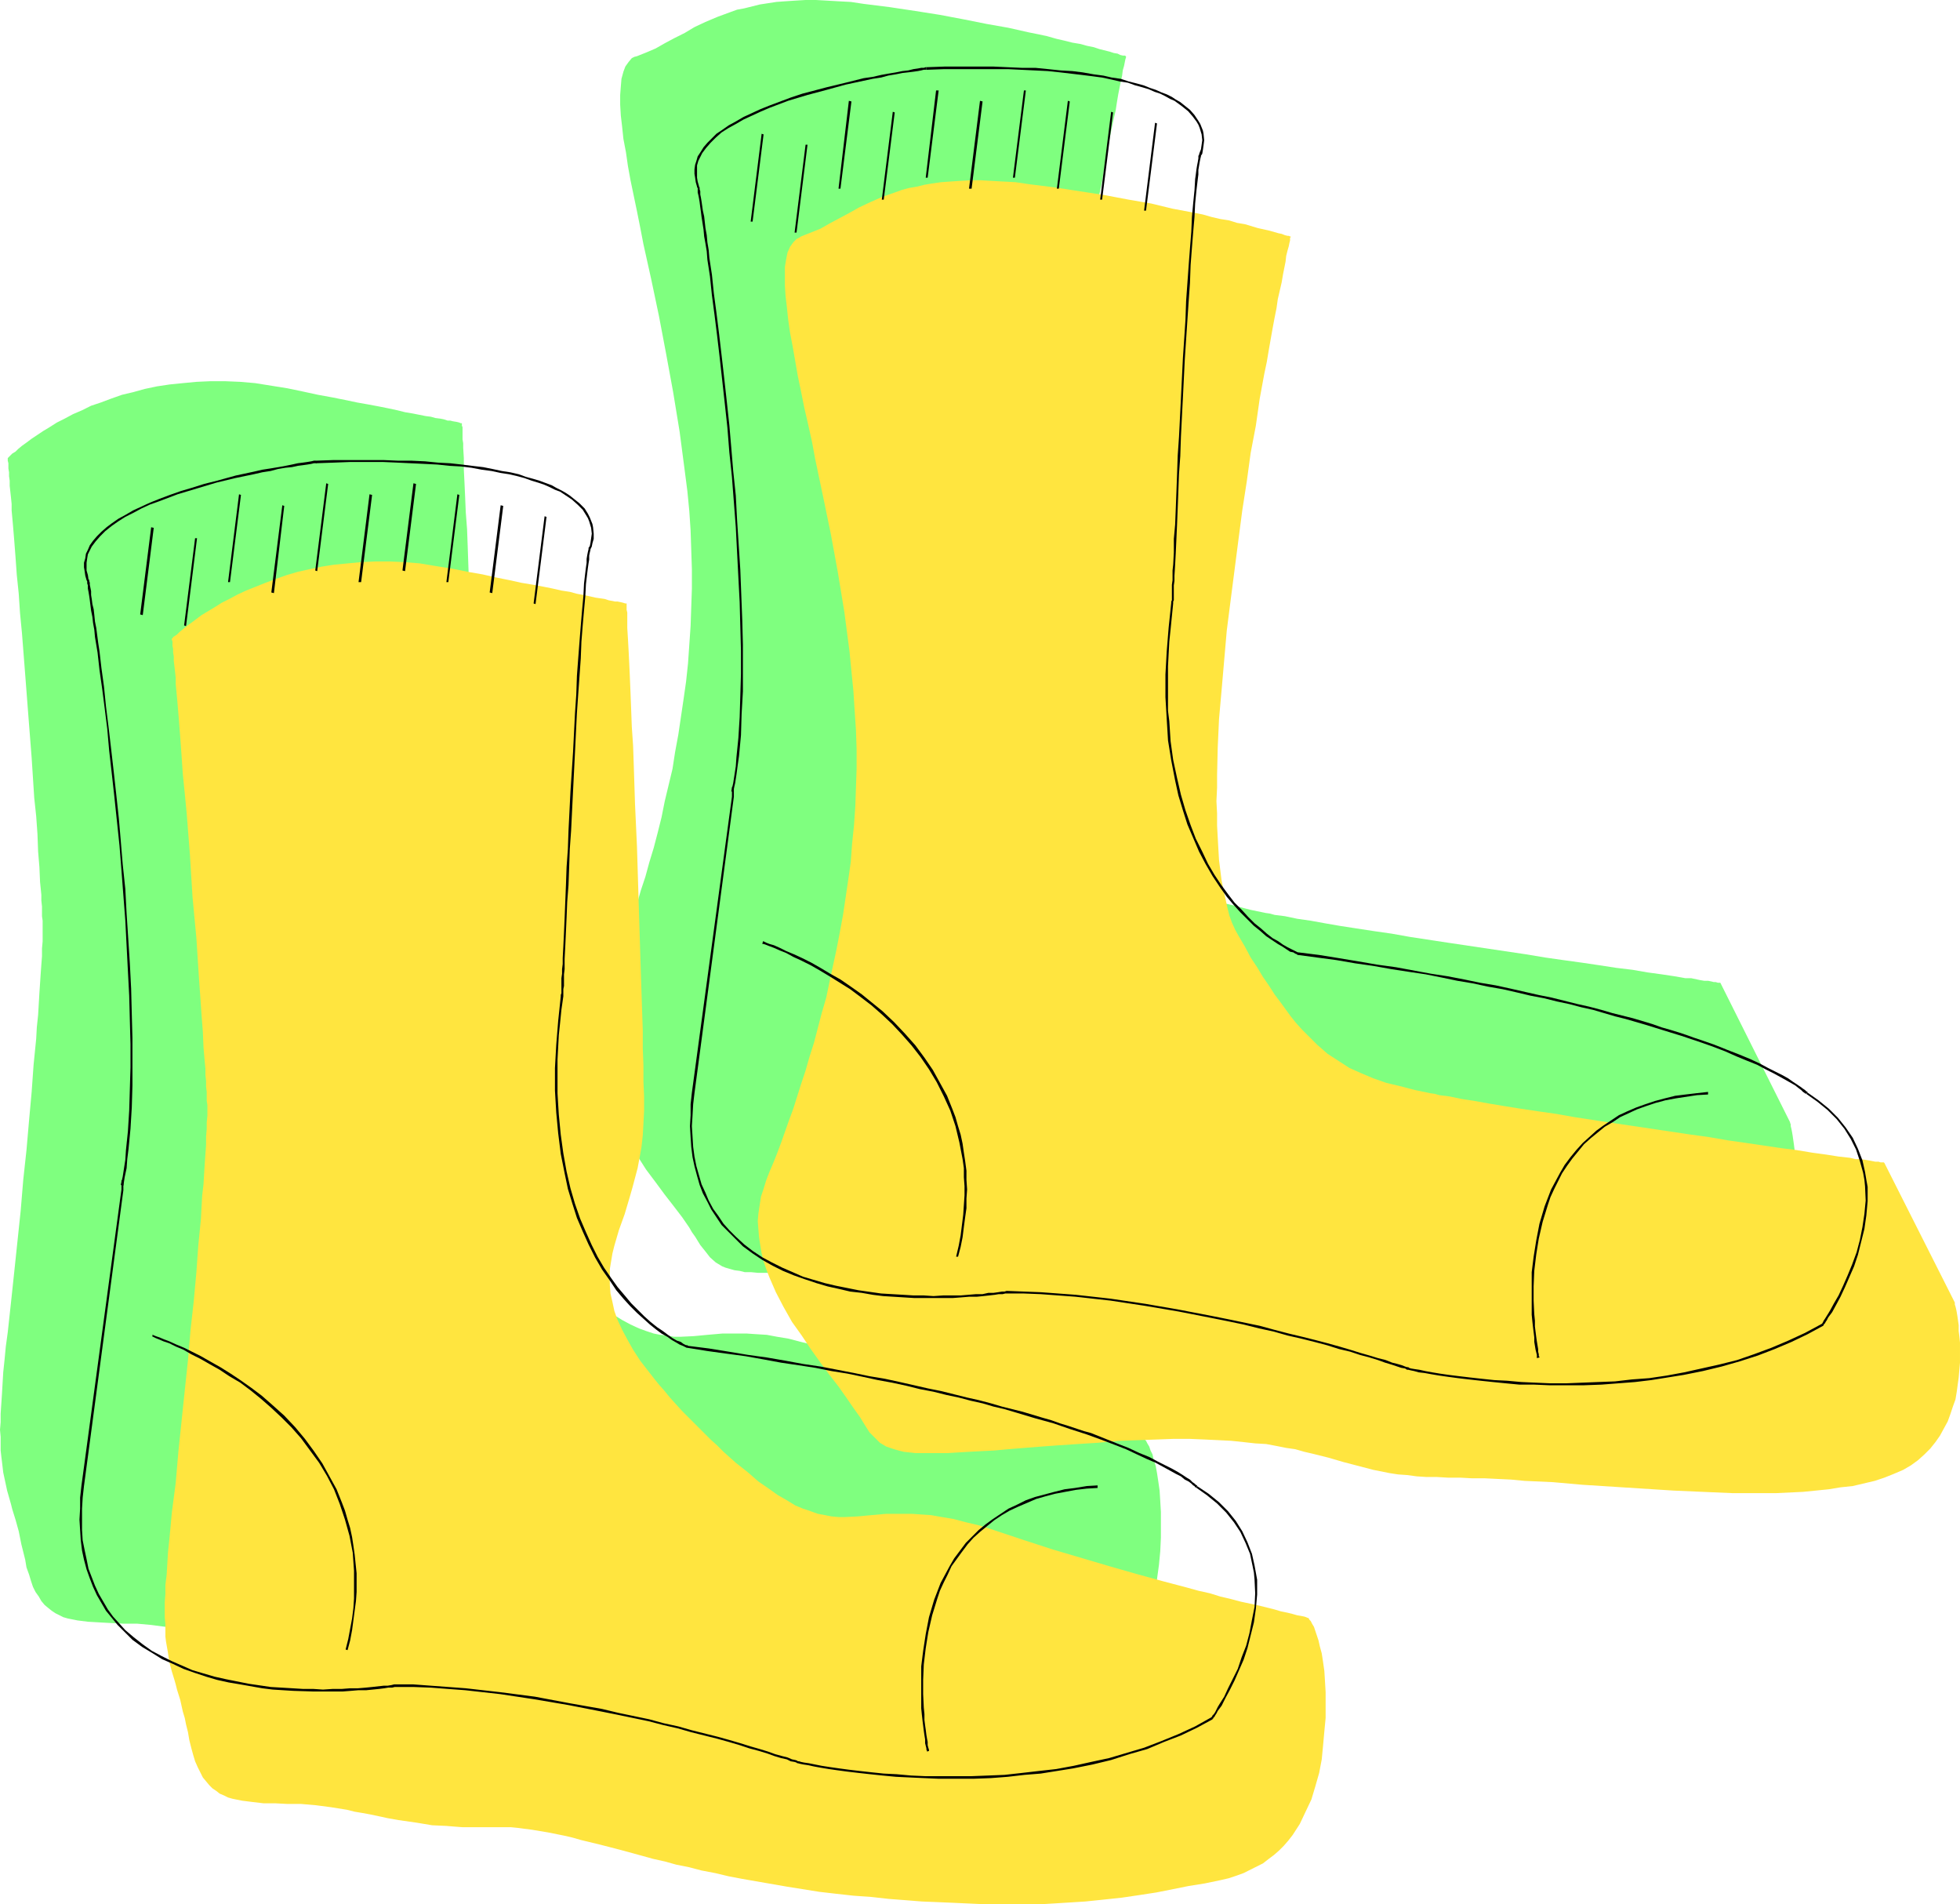 <?xml version="1.0" encoding="UTF-8" standalone="no"?>
<svg
   version="1.0"
   width="129.724mm"
   height="125.993mm"
   id="svg34"
   sodipodi:docname="Socks 09.wmf"
   xmlns:inkscape="http://www.inkscape.org/namespaces/inkscape"
   xmlns:sodipodi="http://sodipodi.sourceforge.net/DTD/sodipodi-0.dtd"
   xmlns="http://www.w3.org/2000/svg"
   xmlns:svg="http://www.w3.org/2000/svg">
  <sodipodi:namedview
     id="namedview34"
     pagecolor="#ffffff"
     bordercolor="#000000"
     borderopacity="0.25"
     inkscape:showpageshadow="2"
     inkscape:pageopacity="0.0"
     inkscape:pagecheckerboard="0"
     inkscape:deskcolor="#d1d1d1"
     inkscape:document-units="mm" />
  <defs
     id="defs1">
    <pattern
       id="WMFhbasepattern"
       patternUnits="userSpaceOnUse"
       width="6"
       height="6"
       x="0"
       y="0" />
  </defs>
  <path
     style="fill:#7fff7f;fill-opacity:1;fill-rule:evenodd;stroke:none"
     d="m 281.668,14.058 v 0.162 0.162 l -0.162,0.485 -0.162,0.808 -0.162,0.808 -0.323,1.131 -0.162,1.293 -0.323,1.454 -0.323,1.616 -0.323,1.616 -0.323,1.939 -0.323,2.101 -0.485,2.101 -0.485,2.262 -0.485,2.424 -0.485,2.585 -0.485,2.747 -0.485,2.747 -0.485,2.909 -0.646,3.07 -0.97,6.302 -1.131,6.463 -1.131,6.948 -1.131,7.11 -1.131,7.271 -0.97,7.433 -1.939,15.028 -0.808,7.595 -0.808,7.595 -0.646,7.271 -0.485,7.271 -0.485,7.11 -0.162,6.787 v 3.393 l -0.162,3.232 0.162,3.07 v 3.07 l 0.162,2.909 0.162,2.909 0.323,2.747 0.162,2.585 0.485,2.585 0.323,2.424 0.485,2.262 0.485,2.101 0.646,1.939 0.646,1.939 0.646,1.616 0.808,1.454 1.616,2.909 1.616,2.585 1.454,2.424 1.454,2.424 1.454,2.262 1.454,2.101 1.454,1.939 1.293,1.939 1.454,1.616 1.293,1.616 1.293,1.616 1.293,1.293 2.586,2.585 2.586,2.262 2.747,1.939 2.747,1.616 2.909,1.293 3.07,1.293 3.232,1.131 3.394,0.808 3.717,0.97 3.878,0.808 1.131,0.162 1.131,0.323 1.293,0.162 1.293,0.162 3.07,0.646 3.394,0.485 3.555,0.646 3.717,0.646 4.202,0.646 4.202,0.646 4.525,0.646 4.525,0.808 9.534,1.454 19.554,2.909 4.848,0.808 4.525,0.646 4.686,0.646 4.363,0.646 4.202,0.646 4.04,0.485 3.717,0.646 3.555,0.485 3.232,0.485 2.747,0.485 h 1.454 l 2.262,0.485 0.97,0.162 h 0.97 l 0.808,0.162 0.646,0.162 h 0.485 l 0.485,0.162 h 0.323 0.162 0.162 l 17.453,34.903 v 0.162 l 0.162,0.323 v 0.485 l 0.162,0.646 0.162,0.808 0.162,0.97 0.162,1.131 0.162,1.131 0.162,1.293 0.162,1.454 v 1.616 l 0.162,1.616 -0.162,3.393 -0.162,3.555 -0.646,3.716 -0.323,1.939 -0.646,1.777 -0.646,1.939 -0.646,1.777 -0.808,1.777 -1.131,1.777 -1.131,1.616 -1.293,1.616 -1.454,1.454 -1.616,1.293 -1.778,1.293 -1.939,1.293 -2.262,0.97 -2.262,0.97 -2.586,0.808 -2.747,0.646 -2.747,0.485 -2.909,0.485 -3.07,0.485 -3.232,0.323 -3.232,0.323 -3.394,0.162 h -3.394 l -3.555,0.162 -7.11,-0.162 -7.434,-0.162 -7.595,-0.323 -15.19,-0.97 -7.434,-0.485 -7.272,-0.646 -7.11,-0.323 -3.555,-0.323 -3.394,-0.162 -3.232,-0.162 h -3.07 l -3.07,-0.162 h -2.909 l -2.909,-0.162 h -2.586 l -2.424,-0.162 -2.424,-0.323 -2.101,-0.162 -2.101,-0.323 -4.04,-0.808 -3.878,-0.97 -3.717,-0.97 -3.717,-1.131 -4.04,-0.97 -2.101,-0.646 -2.101,-0.485 -2.424,-0.323 -2.424,-0.485 -2.424,-0.485 -2.747,-0.323 -2.909,-0.323 -3.07,-0.162 -3.232,-0.162 -3.555,-0.323 h -3.717 -4.04 l -4.202,0.162 -4.686,0.162 -4.848,0.162 -5.171,0.485 -5.171,0.323 -4.686,0.323 -4.525,0.323 -4.202,0.323 -3.717,0.323 -3.717,0.323 -3.232,0.162 -2.909,0.162 -2.909,0.162 h -2.424 l -2.424,0.162 h -4.04 l -1.616,-0.162 h -1.616 l -1.293,-0.323 -1.293,-0.162 -1.131,-0.323 -1.131,-0.323 -0.808,-0.323 -0.808,-0.485 -0.808,-0.485 -1.454,-1.293 -1.131,-1.454 -1.293,-1.616 -1.293,-2.101 -0.808,-1.131 -0.646,-1.131 -1.778,-2.585 -2.101,-2.747 -2.262,-2.909 -2.262,-3.07 -2.424,-3.232 -2.262,-3.555 -2.262,-3.393 -2.262,-3.716 -1.939,-3.716 -1.616,-3.878 -0.646,-1.939 -0.646,-1.939 -0.485,-1.939 -0.485,-1.939 -0.323,-2.101 -0.162,-1.939 v -2.101 l 0.162,-1.939 0.162,-2.101 0.485,-2.101 0.485,-1.939 0.646,-2.101 0.97,-2.101 0.808,-2.262 0.97,-2.424 0.97,-2.585 0.97,-2.747 0.97,-2.747 1.131,-3.07 0.97,-3.07 1.131,-3.07 0.97,-3.393 1.131,-3.393 0.97,-3.555 1.131,-3.716 0.97,-3.716 0.97,-3.878 0.808,-4.04 1.939,-8.079 0.646,-4.201 0.808,-4.363 0.646,-4.363 0.646,-4.363 0.646,-4.524 0.485,-4.524 0.323,-4.686 0.323,-4.686 0.162,-4.686 0.162,-4.686 v -4.848 l -0.162,-4.848 -0.162,-4.848 -0.323,-4.848 -0.485,-5.009 -0.646,-5.009 -1.293,-9.857 -1.616,-9.857 -1.778,-9.695 -1.778,-9.372 -1.939,-9.21 -0.97,-4.363 -0.97,-4.363 -0.808,-4.201 -0.808,-4.04 -0.808,-3.878 -0.808,-3.878 -0.646,-3.555 -0.485,-3.393 -0.646,-3.393 -0.323,-3.07 -0.323,-2.747 -0.162,-2.747 v -2.424 l 0.162,-2.101 0.162,-1.939 0.485,-1.777 0.485,-1.293 0.808,-1.131 0.808,-0.97 0.646,-0.323 0.646,-0.162 2.424,-0.97 2.262,-0.97 2.262,-1.293 2.424,-1.293 2.586,-1.293 2.424,-1.454 2.747,-1.293 3.07,-1.293 3.07,-1.131 1.778,-0.646 1.778,-0.323 1.939,-0.485 1.939,-0.485 2.101,-0.323 2.101,-0.323 2.262,-0.162 2.424,-0.162 L 201.515,0 h 2.586 l 2.909,0.162 2.747,0.162 3.07,0.162 3.232,0.485 6.464,0.808 6.464,0.97 6.141,0.97 5.979,1.131 5.656,1.131 5.494,0.97 5.01,1.131 2.424,0.485 2.262,0.485 2.262,0.646 2.101,0.485 1.939,0.485 1.939,0.323 1.778,0.485 1.616,0.323 1.454,0.485 1.293,0.323 1.293,0.323 0.97,0.323 0.97,0.162 0.646,0.323 0.646,0.162 h 0.485 z"
     id="path1" />
  <path
     style="fill:#7fff7f;fill-opacity:1;fill-rule:evenodd;stroke:none"
     d="m 115.544,105.839 v 0.646 l 0.162,0.323 v 0.646 0.646 0.808 0.97 l 0.162,0.97 v 1.131 l 0.162,2.585 v 2.909 l 0.162,3.232 0.162,3.555 0.162,3.878 0.323,4.201 0.162,4.363 0.162,4.686 0.162,4.686 0.162,5.009 0.323,5.009 0.323,10.503 0.323,10.665 0.485,10.503 0.323,10.342 0.162,5.009 0.162,4.848 v 4.686 l 0.162,4.524 v 4.363 l 0.162,3.878 v 3.716 3.555 3.07 l -0.323,3.07 -0.323,2.909 -0.323,2.747 -0.646,2.585 -0.485,2.424 -0.646,2.424 -0.646,2.262 -1.454,4.201 -1.293,4.201 -1.131,3.878 -0.485,1.939 -0.485,1.939 -0.162,1.939 -0.162,1.939 v 2.101 l 0.323,2.101 0.323,2.101 0.646,2.262 0.646,2.101 1.131,2.424 1.293,2.585 1.454,2.585 1.778,2.747 2.262,2.909 1.131,1.454 1.293,1.454 1.293,1.616 1.454,1.777 1.454,1.616 1.616,1.777 1.778,1.777 1.778,1.777 1.778,1.777 1.778,1.616 1.778,1.616 1.616,1.616 1.616,1.454 1.454,1.293 2.909,2.424 2.747,2.262 2.424,1.777 2.424,1.616 2.101,1.293 2.101,1.131 2.101,0.97 1.778,0.646 1.939,0.646 1.616,0.323 1.778,0.162 1.616,0.323 h 1.616 l 3.394,-0.162 3.394,-0.323 3.717,-0.323 h 1.939 4.202 l 2.424,0.162 2.586,0.162 2.586,0.485 2.909,0.485 3.07,0.808 3.394,0.808 3.555,1.131 7.272,2.424 7.434,2.262 7.11,2.262 7.11,2.101 6.787,1.777 6.464,1.777 3.07,0.97 3.07,0.808 2.909,0.808 2.909,0.646 2.586,0.808 2.747,0.646 2.424,0.646 2.262,0.485 2.262,0.485 1.939,0.485 1.939,0.485 1.616,0.485 1.616,0.323 1.293,0.323 1.131,0.162 0.97,0.323 0.808,0.162 0.485,0.162 h 0.323 0.162 v 0.162 l 0.162,0.162 0.162,0.323 0.323,0.323 0.323,0.646 0.485,0.808 0.323,0.97 0.485,0.97 0.323,1.454 0.485,1.454 0.323,1.777 0.323,2.101 0.323,2.262 0.162,2.585 0.162,2.747 v 3.232 3.232 l -0.162,3.393 -0.323,3.393 -0.485,3.555 -0.646,3.393 -0.97,3.393 -0.97,3.232 -1.293,3.07 -1.616,3.07 -1.778,2.747 -1.131,1.454 -1.131,1.131 -1.131,1.293 -1.293,1.131 -1.293,0.97 -1.454,1.131 -1.454,0.808 -1.616,0.808 -1.778,0.808 -1.778,0.646 -1.939,0.646 -1.939,0.323 -4.04,0.97 -4.04,0.646 -8.08,1.616 -4.202,0.646 -4.202,0.646 -4.525,0.485 -4.848,0.485 -5.01,0.323 -2.747,0.162 -2.747,0.162 h -2.909 -2.909 -6.302 -3.394 l -3.394,-0.162 -3.717,-0.162 -3.717,-0.162 -3.878,-0.162 -4.04,-0.323 -4.363,-0.323 -4.363,-0.485 -4.525,-0.323 -4.202,-0.485 -4.202,-0.485 -4.202,-0.646 -3.878,-0.646 -3.878,-0.646 -3.717,-0.646 -3.555,-0.646 -3.555,-0.646 -3.394,-0.808 -3.232,-0.646 -3.232,-0.808 -3.07,-0.646 -3.07,-0.808 -2.909,-0.646 -2.747,-0.808 -5.333,-1.454 -5.01,-1.293 -4.686,-1.131 -2.262,-0.646 -2.262,-0.485 -4.04,-0.97 -3.878,-0.485 -3.555,-0.485 -1.778,-0.162 h -1.616 -8.242 -2.262 l -1.939,-0.162 -1.939,-0.162 -3.717,-0.162 -1.939,-0.323 -1.939,-0.323 -2.101,-0.323 -2.424,-0.323 -2.747,-0.485 -1.293,-0.323 -3.232,-0.646 -1.778,-0.323 -1.939,-0.485 -1.939,-0.323 -4.04,-0.646 -3.717,-0.485 -3.555,-0.323 h -3.394 l -3.232,-0.162 -2.909,-0.162 -2.747,-0.162 -2.586,-0.323 -2.424,-0.485 -1.131,-0.323 -0.97,-0.485 -0.97,-0.485 -0.97,-0.646 -0.808,-0.646 -0.97,-0.808 -0.808,-0.97 -0.646,-1.131 -0.808,-1.131 -0.646,-1.293 -0.485,-1.454 -0.485,-1.616 -0.646,-1.777 -0.323,-1.939 -0.485,-1.939 -0.485,-1.939 -0.323,-1.616 -0.323,-1.616 -0.808,-2.909 -0.808,-2.585 -0.323,-1.293 -0.323,-1.131 -0.646,-2.262 -0.485,-2.262 -0.485,-2.262 -0.323,-2.747 -0.162,-1.293 -0.162,-1.454 v -1.616 -1.777 L 0,357.591 0.162,355.651 v -2.101 l 0.162,-2.424 0.162,-2.424 0.162,-2.747 0.162,-2.747 0.323,-3.07 0.323,-3.393 0.485,-3.555 0.808,-7.433 0.808,-7.595 1.616,-15.351 0.646,-7.756 0.808,-7.433 0.646,-7.433 0.646,-7.11 0.485,-6.787 0.323,-3.232 0.323,-3.232 0.162,-2.909 0.323,-3.07 0.162,-2.747 0.162,-2.747 0.162,-2.424 0.162,-2.424 0.162,-2.262 0.162,-2.101 v -1.939 l 0.162,-1.777 v -1.454 -1.293 -1.454 -0.97 l -0.162,-1.131 v -1.131 -1.293 l -0.162,-1.454 v -1.454 l -0.162,-1.616 -0.162,-1.616 L 9.858,216.849 9.534,212.971 9.373,208.608 9.05,204.083 8.565,199.559 8.242,194.55 7.918,189.541 7.11,179.199 6.302,168.696 5.494,158.355 5.01,153.345 l -0.323,-4.848 -0.485,-4.686 -0.323,-4.524 -0.323,-4.201 -0.323,-3.878 -0.323,-3.555 v -1.616 L 2.747,124.421 2.586,122.967 2.424,121.513 v -1.293 l -0.162,-1.131 v -0.97 l -0.162,-0.97 v -0.646 -0.646 l -0.162,-0.646 v -0.323 -0.323 0 l 0.323,-0.323 0.323,-0.323 0.485,-0.485 0.808,-0.485 0.646,-0.646 0.97,-0.808 1.131,-0.808 1.293,-0.97 1.454,-0.97 1.454,-0.97 1.616,-0.97 1.778,-1.131 1.939,-0.97 2.101,-1.131 2.262,-0.97 2.262,-1.131 2.424,-0.808 2.586,-0.97 2.747,-0.97 2.747,-0.646 2.909,-0.808 3.07,-0.646 3.232,-0.485 3.232,-0.323 3.394,-0.323 3.555,-0.162 h 3.555 l 3.878,0.162 3.717,0.323 4.04,0.646 4.04,0.646 3.878,0.808 3.717,0.808 3.555,0.646 3.232,0.646 3.07,0.646 2.747,0.485 2.586,0.485 2.424,0.485 2.262,0.485 1.939,0.485 1.939,0.323 1.616,0.323 1.616,0.323 1.293,0.162 1.131,0.323 1.293,0.162 0.808,0.162 0.97,0.323 h 0.646 l 0.646,0.162 0.97,0.162 0.646,0.162 0.323,0.162 z"
     id="path2" />
  <path
     style="fill:#ffe53f;fill-opacity:1;fill-rule:evenodd;stroke:none"
     d="m 322.876,59.141 v 0.162 l -0.162,0.162 v 0.646 l -0.162,0.646 -0.162,0.808 -0.323,1.131 -0.323,1.293 -0.162,1.454 -0.323,1.616 -0.323,1.616 -0.323,1.939 -0.485,2.101 -0.485,2.101 -0.323,2.262 -0.485,2.424 -0.485,2.585 -0.485,2.747 -0.485,2.747 -0.485,2.909 -0.646,3.07 -1.131,6.14 -0.97,6.787 -1.293,6.787 -0.97,7.11 -1.131,7.271 -0.97,7.433 -1.939,15.028 -0.97,7.595 -0.646,7.433 -0.646,7.433 -0.646,7.271 -0.323,7.11 -0.162,6.787 v 3.232 l -0.162,3.393 0.162,3.07 v 3.07 l 0.162,2.909 0.162,2.909 0.162,2.747 0.323,2.585 0.323,2.585 0.485,2.424 0.485,2.101 0.485,2.262 0.485,1.939 0.646,1.777 0.808,1.777 0.808,1.454 1.616,2.747 1.454,2.747 1.616,2.424 1.454,2.424 1.454,2.101 1.454,2.262 1.454,1.939 1.293,1.777 1.293,1.777 1.293,1.616 1.454,1.616 1.293,1.293 2.586,2.585 2.586,2.262 2.747,1.777 2.747,1.777 2.909,1.293 3.07,1.293 3.232,1.131 3.394,0.808 3.717,0.97 3.878,0.808 1.131,0.162 1.131,0.323 1.293,0.162 1.293,0.162 3.07,0.646 3.232,0.485 3.555,0.646 3.878,0.646 4.04,0.646 4.363,0.646 4.525,0.646 4.525,0.808 9.534,1.454 19.554,2.909 4.686,0.646 4.686,0.808 4.525,0.646 4.363,0.646 4.363,0.646 3.878,0.485 3.878,0.646 3.555,0.485 3.07,0.485 2.909,0.323 1.293,0.323 h 1.131 l 1.293,0.162 0.97,0.162 0.808,0.162 0.808,0.162 h 0.808 l 0.485,0.162 h 0.485 0.323 l 0.162,0.162 v 0 l 17.614,34.903 v 0.162 0.323 l 0.162,0.485 0.162,0.646 0.162,0.808 0.162,0.97 0.162,1.131 0.162,1.131 v 1.454 l 0.162,1.293 0.162,1.616 v 1.616 3.393 l -0.323,3.716 -0.485,3.555 -0.323,1.939 -0.646,1.777 -0.646,1.939 -0.646,1.777 -0.97,1.777 -0.97,1.777 -1.131,1.616 -1.293,1.616 -1.454,1.454 -1.616,1.454 -1.778,1.293 -1.939,1.131 -2.262,0.97 -2.424,0.97 -2.424,0.808 -2.747,0.646 -2.747,0.646 -3.07,0.323 -2.909,0.485 -3.232,0.323 -3.232,0.323 -3.394,0.162 -3.394,0.162 h -3.555 -7.272 l -7.434,-0.323 -7.434,-0.323 -15.19,-0.97 -7.595,-0.485 -7.272,-0.646 -7.11,-0.323 -3.394,-0.323 -3.394,-0.162 -3.232,-0.162 h -3.232 l -2.909,-0.162 h -3.07 l -2.747,-0.162 h -2.586 l -2.424,-0.162 -2.424,-0.323 -2.262,-0.162 -2.101,-0.323 -4.04,-0.808 -3.717,-0.97 -3.717,-0.97 -3.878,-1.131 -3.878,-0.97 -2.101,-0.485 -2.262,-0.646 -2.262,-0.323 -2.424,-0.485 -2.586,-0.485 -2.747,-0.162 -2.909,-0.323 -3.07,-0.323 -3.232,-0.162 -3.394,-0.162 -3.878,-0.162 h -3.878 l -4.363,0.162 -4.525,0.162 -4.848,0.162 -5.171,0.485 -5.171,0.323 -4.848,0.323 -4.363,0.323 -4.202,0.323 -3.878,0.323 -3.555,0.323 -3.232,0.162 -3.07,0.162 -2.747,0.162 -2.586,0.162 h -2.262 -4.04 -1.778 l -1.454,-0.162 -1.454,-0.162 -1.293,-0.323 -1.131,-0.323 -0.97,-0.323 -0.97,-0.323 -0.808,-0.485 -0.808,-0.485 -1.293,-1.293 -1.293,-1.293 -1.131,-1.777 -1.293,-2.101 -0.808,-1.131 -0.808,-1.131 -1.778,-2.585 -1.939,-2.747 -2.262,-2.909 -2.262,-3.07 -2.424,-3.393 -2.262,-3.393 -2.424,-3.393 -2.101,-3.716 -1.939,-3.716 -1.616,-3.716 -0.808,-2.101 -0.646,-1.939 -0.485,-1.939 -0.323,-1.939 -0.323,-2.101 -0.162,-1.939 -0.162,-2.101 0.162,-1.939 0.323,-2.101 0.323,-2.101 0.646,-1.939 0.646,-2.101 0.808,-2.101 0.97,-2.262 0.97,-2.424 0.97,-2.585 0.97,-2.747 0.97,-2.747 1.131,-3.07 0.97,-3.07 0.97,-3.07 1.131,-3.393 0.97,-3.393 1.131,-3.555 0.97,-3.716 0.97,-3.716 1.131,-3.878 0.808,-3.878 1.778,-8.241 0.808,-4.201 0.808,-4.363 0.646,-4.363 0.646,-4.363 0.646,-4.524 0.323,-4.524 0.485,-4.686 0.323,-4.686 0.162,-4.686 0.162,-4.848 v -4.686 l -0.162,-4.848 -0.323,-4.848 -0.323,-5.009 -0.485,-4.848 -0.485,-5.009 -1.293,-9.857 -1.616,-9.857 -1.778,-9.695 -1.939,-9.372 -1.939,-9.21 -0.808,-4.363 -0.97,-4.363 -0.97,-4.201 -0.808,-4.04 -0.808,-3.878 -0.646,-3.716 -0.646,-3.716 -0.646,-3.393 -0.485,-3.393 -0.323,-3.07 -0.323,-2.747 -0.162,-2.585 v -2.585 -2.101 l 0.323,-1.939 0.323,-1.616 0.646,-1.454 0.808,-1.131 0.808,-0.808 0.646,-0.323 0.485,-0.323 2.424,-0.97 2.424,-0.97 2.262,-1.293 2.424,-1.293 2.424,-1.293 2.586,-1.454 2.747,-1.293 2.909,-1.293 3.232,-1.131 1.778,-0.646 1.778,-0.485 1.939,-0.323 1.939,-0.485 1.939,-0.323 2.262,-0.323 2.262,-0.162 2.424,-0.162 2.586,-0.162 h 2.586 l 2.747,0.162 2.909,0.162 3.07,0.162 3.232,0.485 6.464,0.808 6.302,0.97 6.302,0.97 5.979,1.131 5.656,0.97 5.333,1.293 5.171,0.97 2.424,0.485 2.262,0.646 2.101,0.485 2.101,0.323 2.101,0.646 1.939,0.323 1.616,0.485 1.616,0.485 1.454,0.323 1.454,0.323 1.131,0.323 1.131,0.323 0.808,0.162 0.808,0.323 0.646,0.162 h 0.323 l 0.323,0.162 z"
     id="path3" />
  <path
     style="fill:#ffe53f;fill-opacity:1;fill-rule:evenodd;stroke:none"
     d="m 156.752,150.922 v 0.646 0.323 0.646 l 0.162,0.646 v 0.808 0.97 0.97 1.131 l 0.162,2.585 0.162,2.909 0.162,3.232 0.162,3.555 0.162,3.878 0.162,4.201 0.162,4.363 0.323,4.686 0.162,4.686 0.162,5.009 0.162,5.009 0.485,10.503 0.646,21.168 0.323,10.342 0.162,5.009 0.162,4.848 0.162,4.686 v 4.524 l 0.162,4.201 v 4.04 l 0.162,3.716 v 3.555 l -0.162,3.232 -0.162,2.909 -0.323,2.909 -0.485,2.747 -0.485,2.585 -0.646,2.424 -0.646,2.424 -0.646,2.262 -1.293,4.363 -1.454,4.04 -1.131,3.878 -0.485,1.939 -0.323,1.939 -0.323,1.939 v 2.101 1.939 l 0.162,2.101 0.485,2.101 0.485,2.262 0.808,2.262 1.131,2.424 1.293,2.424 1.454,2.585 1.778,2.747 2.262,2.909 1.131,1.454 1.293,1.616 1.293,1.454 1.454,1.777 1.454,1.616 1.616,1.777 1.778,1.777 1.778,1.777 1.778,1.777 1.778,1.777 1.616,1.454 1.616,1.616 1.616,1.454 1.454,1.293 3.07,2.424 2.586,2.262 2.586,1.777 2.262,1.616 2.262,1.293 2.101,1.293 1.939,0.808 1.939,0.646 1.778,0.646 1.778,0.323 1.616,0.323 1.778,0.162 h 1.616 l 3.232,-0.162 3.394,-0.323 3.717,-0.323 h 2.101 4.202 l 2.424,0.162 2.424,0.162 2.747,0.485 2.909,0.485 3.07,0.808 3.394,0.808 3.555,1.131 7.272,2.424 7.434,2.424 7.11,2.101 7.11,2.101 6.787,1.939 6.464,1.777 3.07,0.808 3.07,0.808 2.909,0.808 2.909,0.646 2.586,0.808 2.747,0.646 2.424,0.646 2.262,0.485 2.262,0.485 1.939,0.485 1.939,0.485 1.616,0.485 1.616,0.323 1.293,0.323 1.131,0.323 0.97,0.162 0.808,0.162 0.485,0.162 0.323,0.162 h 0.162 v 0 l 0.162,0.162 0.162,0.323 0.323,0.323 0.323,0.646 0.485,0.808 0.323,0.97 0.323,0.97 0.485,1.454 0.323,1.454 0.485,1.777 0.323,2.101 0.323,2.262 0.162,2.585 0.162,2.747 v 3.232 3.232 l -0.323,3.393 -0.323,3.555 -0.323,3.393 -0.646,3.393 -0.97,3.393 -0.97,3.232 -1.454,3.07 -1.454,3.07 -1.778,2.747 -1.131,1.454 -1.131,1.293 -1.131,1.131 -1.293,1.131 -1.293,0.97 -1.454,1.131 -1.616,0.808 -1.616,0.808 -1.616,0.808 -1.778,0.646 -1.939,0.646 -2.101,0.485 -3.878,0.808 -4.04,0.646 -8.08,1.616 -4.202,0.646 -4.363,0.646 -4.525,0.485 -4.686,0.485 -5.171,0.323 -2.586,0.162 -2.747,0.162 h -2.909 -2.909 -6.302 -3.394 l -3.555,-0.162 -3.555,-0.162 -3.717,-0.162 -4.04,-0.162 -4.04,-0.323 -4.202,-0.323 -4.363,-0.485 -4.525,-0.323 -4.363,-0.485 -4.202,-0.485 -4.04,-0.646 -4.04,-0.646 -3.717,-0.646 -3.717,-0.646 -3.717,-0.646 -3.394,-0.646 -3.394,-0.808 -3.394,-0.646 -3.07,-0.808 -3.232,-0.646 -2.909,-0.808 -2.909,-0.646 -2.909,-0.808 -5.333,-1.454 -5.01,-1.293 -4.686,-1.131 -2.262,-0.646 -2.101,-0.485 -4.04,-0.808 -3.878,-0.646 -3.717,-0.485 -1.616,-0.162 h -1.778 -8.242 -2.101 l -2.101,-0.162 -1.939,-0.162 -3.555,-0.162 -1.939,-0.323 -1.939,-0.323 -2.262,-0.323 -2.262,-0.323 -2.747,-0.485 -1.454,-0.323 -3.07,-0.646 -1.778,-0.323 -1.939,-0.323 -1.939,-0.485 -4.04,-0.646 -3.717,-0.485 -3.717,-0.323 h -3.394 l -3.07,-0.162 h -2.909 l -2.747,-0.323 -2.586,-0.323 -2.424,-0.485 -1.131,-0.323 -0.97,-0.485 -1.131,-0.485 -0.808,-0.646 -0.97,-0.646 -0.808,-0.808 -0.808,-0.97 -0.808,-0.97 -0.646,-1.293 -0.646,-1.293 -0.646,-1.454 -0.485,-1.616 -0.485,-1.777 -0.485,-1.939 -0.323,-1.939 -0.485,-1.939 -0.323,-1.616 -0.485,-1.616 -0.646,-2.909 -0.808,-2.585 -0.323,-1.293 -0.323,-1.131 -0.646,-2.101 -0.646,-2.424 -0.323,-2.262 -0.485,-2.747 -0.162,-1.293 v -1.454 -1.616 l -0.162,-1.777 v -3.716 l 0.162,-2.101 v -2.262 l 0.323,-2.585 0.162,-2.747 0.162,-2.747 0.323,-3.07 0.323,-3.393 0.323,-3.555 0.97,-7.433 0.646,-7.595 1.616,-15.512 0.808,-7.595 0.646,-7.595 0.808,-7.271 0.646,-7.11 0.485,-6.787 0.323,-3.232 0.323,-3.232 0.162,-3.07 0.162,-2.909 0.323,-2.747 0.162,-2.747 0.162,-2.585 0.162,-2.262 0.162,-2.262 v -2.101 l 0.162,-1.939 v -1.616 l 0.162,-1.616 v -1.293 -1.454 l -0.162,-0.97 v -1.131 -1.131 l -0.162,-1.293 v -1.454 l -0.162,-1.454 v -1.616 l -0.162,-1.616 -0.323,-3.716 -0.162,-3.878 -0.323,-4.201 -0.323,-4.686 -0.323,-4.524 -0.323,-5.009 -0.323,-5.009 -0.97,-10.342 -0.646,-10.503 -0.808,-10.342 -0.485,-5.009 -0.485,-4.848 -0.323,-4.686 -0.323,-4.524 -0.323,-4.201 -0.323,-3.878 -0.323,-3.555 -0.162,-1.616 v -1.616 l -0.162,-1.454 -0.162,-1.454 -0.162,-1.293 v -1.131 l -0.162,-0.97 v -0.97 l -0.162,-0.646 v -0.646 -0.485 l -0.162,-0.485 v -0.323 h 0.162 l 0.162,-0.323 0.485,-0.323 0.485,-0.323 0.646,-0.646 0.808,-0.646 0.97,-0.808 1.131,-0.808 1.293,-0.97 1.293,-0.97 1.616,-0.97 1.616,-0.97 1.778,-1.131 1.939,-0.97 2.101,-1.131 2.101,-0.97 2.424,-0.97 2.424,-0.97 2.586,-0.97 2.747,-0.97 2.747,-0.808 2.909,-0.646 3.07,-0.646 3.07,-0.485 3.394,-0.323 3.394,-0.323 3.555,-0.162 h 3.555 l 3.717,0.162 3.878,0.323 3.878,0.646 4.04,0.646 4.04,0.808 3.717,0.646 3.555,0.808 3.232,0.646 2.909,0.646 2.909,0.485 2.586,0.485 2.424,0.485 2.101,0.485 2.101,0.323 1.778,0.485 1.778,0.323 1.454,0.323 1.454,0.323 1.131,0.162 1.131,0.162 0.97,0.323 0.808,0.162 0.808,0.162 h 0.646 l 0.808,0.162 0.646,0.162 0.485,0.162 h 0.162 z"
     id="path4" />
  <path
     style="fill:#000000;fill-opacity:1;fill-rule:evenodd;stroke:none"
     d="m 183.416,197.943 0.485,-2.101 0.323,-2.101 0.323,-2.424 0.323,-2.262 0.485,-5.171 0.162,-5.332 0.323,-5.656 v -5.817 -5.817 l -0.162,-6.14 -0.485,-12.604 -0.808,-12.442 -0.323,-6.14 -0.646,-6.14 -0.485,-5.817 -0.485,-5.656 -0.646,-5.979 -0.646,-5.817 -0.646,-5.656 -0.646,-5.494 -0.646,-5.171 -0.646,-4.848 -0.485,-4.686 -0.646,-4.201 -0.162,-1.939 -0.323,-1.939 -0.162,-1.777 -0.323,-1.777 -0.162,-1.454 -0.162,-1.454 -0.323,-1.454 -0.162,-1.131 -0.162,-1.131 -0.162,-0.97 -0.162,-0.808 v -0.808 l -0.162,-0.485 V 46.86 l -0.162,-0.162 v -0.162 l -0.323,-1.131 -0.162,-0.97 v -1.131 -0.97 -0.97 l 0.323,-1.131 0.485,-0.97 0.485,-0.97 0.97,-1.293 1.131,-1.293 1.293,-1.293 1.454,-1.293 1.778,-1.131 1.778,-0.97 1.939,-1.131 2.101,-0.97 2.101,-0.97 2.262,-0.97 4.686,-1.777 4.848,-1.454 4.848,-1.293 4.686,-1.293 4.525,-0.97 2.262,-0.485 2.101,-0.323 1.778,-0.485 1.939,-0.323 1.616,-0.323 1.454,-0.162 1.293,-0.162 1.131,-0.162 0.808,-0.162 0.646,-0.162 h 0.485 0.162 v -0.646 h -0.162 l -0.485,0.162 h -0.646 l -0.808,0.162 -1.131,0.162 -1.293,0.323 -1.454,0.162 -1.616,0.323 -1.939,0.323 -1.778,0.323 -2.101,0.485 -2.262,0.323 -4.525,1.131 -4.686,1.131 -3.07,0.808 -3.07,0.808 -2.909,0.97 -2.586,0.97 -2.586,0.97 -2.424,0.97 -2.101,0.97 -2.101,0.97 -1.939,1.131 -1.778,0.97 -1.616,1.131 -1.454,0.97 -1.131,1.131 -1.131,1.131 -0.97,1.131 -0.808,1.293 -0.646,0.97 -0.323,1.131 -0.323,0.97 -0.162,1.131 v 1.131 l 0.162,0.97 0.162,1.131 0.323,1.131 v 0 0.162 l 0.162,0.162 v 0.485 0.646 l 0.162,0.646 0.162,0.808 0.162,0.97 0.162,1.293 0.162,1.131 0.162,1.293 0.485,3.07 0.162,1.777 0.323,1.777 0.323,1.939 0.162,2.101 0.646,4.201 0.485,4.686 0.646,4.848 0.646,5.171 0.646,5.494 0.646,5.817 0.646,5.817 0.646,5.979 0.485,6.14 0.646,6.14 0.97,12.604 0.646,12.604 0.323,6.14 0.162,6.14 0.162,5.979 v 5.817 l -0.162,5.494 -0.162,5.332 -0.323,5.171 -0.485,4.848 -0.162,2.262 -0.323,2.101 -0.323,2.101 -0.485,2.101 z"
     id="path5" />
  <path
     style="fill:#000000;fill-opacity:1;fill-rule:evenodd;stroke:none"
     d="m 451.833,273.566 2.747,1.939 2.586,2.101 2.262,2.262 1.939,2.424 1.616,2.585 1.293,2.585 0.97,2.909 0.808,2.909 0.323,1.777 0.162,1.616 0.162,3.555 -0.323,3.393 -0.485,3.232 -0.646,3.232 -0.808,3.07 -1.131,3.07 -1.131,2.747 -1.131,2.585 -1.131,2.424 -1.131,1.939 -0.97,1.777 -0.485,0.808 -0.808,1.293 -0.323,0.485 -0.162,0.323 -0.162,0.323 -0.162,0.162 -0.162,0.162 0.162,-0.162 -4.202,2.262 -4.202,1.939 -4.202,1.777 -4.363,1.616 -4.202,1.454 -4.525,1.131 -4.363,0.97 -4.363,0.97 -4.363,0.808 -4.363,0.646 -4.363,0.323 -4.202,0.485 -4.202,0.162 -4.04,0.162 -4.04,0.162 h -3.878 l -3.717,-0.162 -3.555,-0.162 -3.555,-0.323 -3.232,-0.162 -3.07,-0.323 -2.909,-0.323 -2.747,-0.323 -2.586,-0.323 -2.262,-0.323 -1.939,-0.323 -1.778,-0.323 -1.454,-0.323 -1.131,-0.162 -0.97,-0.162 -0.485,-0.162 -0.162,-0.162 h -0.323 l -0.485,-0.162 -0.808,-0.323 -1.131,-0.323 -1.293,-0.323 -1.616,-0.646 -1.939,-0.485 -2.101,-0.646 -2.262,-0.646 -2.586,-0.808 -2.747,-0.808 -2.909,-0.808 -3.07,-0.808 -3.232,-0.808 -3.394,-0.808 -3.717,-0.97 -3.555,-0.97 -3.878,-0.808 -3.878,-0.808 -4.04,-0.808 -8.403,-1.616 -8.403,-1.454 -8.726,-1.293 -8.726,-0.97 -8.726,-0.646 -4.202,-0.162 -4.202,-0.162 h -0.162 l -0.485,0.162 h -0.646 l -0.97,0.162 -1.131,0.162 h -1.293 l -1.454,0.323 h -1.616 l -1.939,0.162 -1.939,0.162 h -2.262 -2.101 l -2.424,0.162 -2.424,-0.162 h -2.586 l -2.586,-0.162 -5.494,-0.323 -5.656,-0.808 -5.656,-1.131 -2.747,-0.646 -2.747,-0.808 -2.747,-0.808 -2.586,-1.131 -2.586,-1.131 -2.586,-1.293 -2.424,-1.293 -2.424,-1.616 -2.101,-1.616 -2.101,-1.939 -1.616,-1.616 -1.454,-1.616 -1.293,-1.939 -1.293,-1.777 -1.131,-2.101 -0.808,-1.939 -0.97,-2.101 -0.646,-2.262 -0.646,-2.262 -0.485,-2.424 -0.323,-2.424 -0.162,-2.585 -0.162,-2.585 0.162,-2.585 0.162,-2.909 0.323,-2.747 9.858,-74.168 v 0 -2.424 h -0.485 v 2.424 l -10.019,74.007 -0.323,2.909 v 2.747 l -0.162,2.747 0.162,2.747 0.162,2.424 0.323,2.585 0.485,2.262 0.646,2.424 0.646,2.262 0.808,2.101 1.131,2.101 0.97,1.939 1.293,1.939 1.293,1.939 1.616,1.616 1.616,1.616 2.101,2.101 2.424,1.777 2.424,1.616 2.586,1.454 2.586,1.293 2.747,1.131 2.747,0.97 2.909,0.97 2.747,0.808 2.909,0.646 2.747,0.646 2.909,0.323 2.747,0.485 2.586,0.323 2.586,0.162 2.586,0.162 2.586,0.162 h 2.586 4.848 2.262 l 2.101,-0.162 1.939,-0.162 h 1.939 l 1.616,-0.162 1.454,-0.162 1.454,-0.162 0.97,-0.162 h 0.97 l 0.646,-0.162 h 0.323 0.162 v 0 h 4.202 l 4.202,0.162 4.363,0.323 4.363,0.323 8.726,0.97 8.565,1.293 8.565,1.454 8.242,1.616 4.04,0.808 3.878,0.808 3.878,0.97 3.717,0.808 3.394,0.97 3.555,0.808 3.232,0.808 3.07,0.808 3.07,0.97 2.747,0.646 2.424,0.808 2.424,0.646 2.101,0.646 1.778,0.646 1.616,0.485 1.454,0.485 0.97,0.323 0.97,0.162 0.485,0.323 h 0.162 0.162 l 0.646,0.162 0.808,0.162 1.131,0.323 1.454,0.162 1.778,0.323 1.939,0.323 2.262,0.323 2.424,0.323 2.747,0.323 2.909,0.323 3.07,0.323 3.232,0.323 3.394,0.323 h 3.717 l 3.717,0.162 h 4.363 4.363 l 4.363,-0.162 4.202,-0.323 4.202,-0.323 4.04,-0.485 4.04,-0.646 4.04,-0.646 4.848,-0.97 4.686,-1.131 4.525,-1.293 4.525,-1.454 4.202,-1.616 4.202,-1.777 4.04,-1.939 3.878,-2.101 v 0 l 0.162,-0.162 v -0.162 l 0.323,-0.323 0.162,-0.323 0.323,-0.485 0.323,-0.646 0.485,-0.646 0.485,-0.646 0.97,-1.777 1.131,-2.101 1.131,-2.424 1.131,-2.585 1.131,-2.585 0.97,-2.909 0.808,-3.232 0.808,-3.232 0.485,-3.393 0.323,-3.555 v -3.555 l -0.323,-1.777 -0.323,-1.939 -0.646,-2.909 -1.131,-2.909 -1.293,-2.747 -1.778,-2.585 -1.939,-2.424 -2.262,-2.262 -2.586,-2.101 -2.747,-1.939 z"
     id="path6" />
  <path
     style="fill:#000000;fill-opacity:1;fill-rule:evenodd;stroke:none"
     d="m 190.688,236.078 h 0.162 0.162 l 0.485,0.162 0.808,0.323 1.293,0.485 1.454,0.646 1.616,0.646 1.778,0.97 2.101,0.97 2.262,1.131 2.262,1.293 2.424,1.454 2.586,1.616 2.586,1.616 2.586,1.939 2.747,2.101 2.586,2.262 2.586,2.424 2.424,2.585 2.424,2.747 2.262,2.909 2.101,3.07 1.939,3.232 1.778,3.555 1.616,3.555 1.293,3.878 0.97,4.04 0.808,4.201 0.323,2.262 v 2.262 l 0.162,2.262 v 2.262 l -0.162,2.424 -0.162,2.424 -0.323,2.585 -0.323,2.585 -0.485,2.585 -0.646,2.747 h 0.485 l 0.646,-2.424 0.485,-2.424 0.323,-2.585 0.323,-2.424 0.323,-2.262 v -2.424 l 0.162,-2.262 -0.162,-2.424 v -2.262 l -0.323,-2.424 -0.323,-2.101 -0.323,-2.262 -0.485,-2.262 -0.646,-2.101 -0.646,-2.262 -0.808,-2.101 -1.293,-3.232 -1.778,-3.232 -1.778,-3.232 -2.101,-3.07 -2.262,-3.07 -2.586,-2.909 -2.747,-2.909 -2.909,-2.747 -2.586,-2.101 -2.586,-2.101 -2.747,-1.939 -2.586,-1.777 -2.586,-1.454 -2.424,-1.454 -2.262,-1.293 -2.262,-1.131 -2.101,-0.97 -1.939,-0.808 -1.616,-0.808 -1.454,-0.646 -1.131,-0.323 -0.808,-0.323 -0.323,-0.162 -0.323,-0.162 v 0 h -0.162 z"
     id="path7" />
  <path
     style="fill:#000000;fill-opacity:1;fill-rule:evenodd;stroke:none"
     d="m 385.092,339.493 v -0.162 l -0.162,-0.162 v -0.485 l -0.162,-0.646 v -0.646 l -0.162,-0.97 -0.162,-0.97 -0.162,-1.131 -0.162,-1.293 -0.162,-1.293 v -1.454 l -0.162,-1.616 -0.162,-3.393 v -3.555 l 0.162,-3.878 0.485,-4.04 0.646,-4.04 0.97,-4.201 1.293,-4.201 0.646,-1.939 0.97,-2.101 0.97,-1.939 0.97,-1.939 1.293,-1.939 1.293,-1.777 1.454,-1.777 1.454,-1.777 1.616,-1.454 1.778,-1.454 1.778,-1.454 1.939,-1.131 1.939,-1.293 2.101,-0.97 2.101,-0.97 2.262,-0.808 2.424,-0.808 2.424,-0.646 2.586,-0.485 5.333,-0.808 2.747,-0.162 v -0.646 l -2.909,0.323 -2.747,0.323 -2.586,0.323 -2.586,0.646 -2.424,0.646 -2.424,0.808 -2.262,0.808 -2.262,0.97 -2.101,0.97 -1.939,1.293 -1.939,1.293 -1.778,1.293 -1.778,1.616 -1.616,1.454 -1.616,1.777 -1.454,1.777 -1.454,1.939 -1.131,1.939 -1.131,2.101 -1.131,2.101 -1.616,4.201 -1.293,4.363 -0.808,4.201 -0.646,4.04 -0.485,3.878 v 1.939 1.777 3.555 3.393 l 0.162,1.616 0.162,1.454 0.162,1.293 0.162,1.293 v 1.131 l 0.162,0.97 0.162,0.97 0.162,0.646 0.162,0.646 v 0.323 0.323 0.162 z"
     id="path8" />
  <path
     style="fill:#000000;fill-opacity:1;fill-rule:evenodd;stroke:none"
     d="m 452.156,273.242 v -0.162 l -0.323,-0.162 -0.323,-0.323 -0.485,-0.323 -0.646,-0.485 -0.97,-0.646 -0.97,-0.646 -1.131,-0.808 -1.454,-0.808 -1.616,-0.808 -1.939,-0.97 -2.101,-1.131 -2.424,-1.131 -2.747,-1.131 -2.909,-1.131 -3.232,-1.293 -3.232,-1.131 -1.939,-0.646 -1.778,-0.646 -1.939,-0.646 -2.101,-0.646 -2.262,-0.646 -2.262,-0.808 -4.848,-1.454 -2.586,-0.646 -2.586,-0.646 -2.747,-0.808 -3.07,-0.808 -2.909,-0.646 -3.232,-0.808 -3.232,-0.808 -3.232,-0.646 -3.555,-0.808 -3.555,-0.808 -3.717,-0.808 -3.878,-0.646 -3.878,-0.808 -4.202,-0.808 -4.202,-0.646 -4.363,-0.808 -4.363,-0.808 -4.686,-0.646 -4.686,-0.808 -4.848,-0.808 -5.01,-0.808 -5.171,-0.646 v 0 h -0.162 l -0.323,-0.162 -0.646,-0.323 -0.646,-0.323 -0.97,-0.485 -1.131,-0.646 -1.131,-0.808 -1.454,-0.808 -1.454,-1.131 -1.454,-1.293 -1.616,-1.293 -1.616,-1.616 -1.616,-1.777 -1.778,-1.777 -1.616,-2.101 -1.778,-2.424 -1.616,-2.424 -1.616,-2.747 -1.454,-3.07 -1.616,-3.232 -1.293,-3.393 -1.293,-3.716 -1.131,-3.878 -0.97,-4.201 -0.97,-4.524 -0.646,-4.686 -0.323,-5.009 -0.323,-2.585 v -2.585 -2.747 -2.909 -2.909 l 0.162,-3.07 0.162,-3.07 0.323,-3.07 0.323,-3.232 0.323,-3.232 v -0.485 l 0.162,-0.323 v -1.131 -0.808 -0.808 -0.97 l 0.162,-1.131 v -1.293 l 0.162,-2.585 0.162,-3.07 0.162,-3.555 0.162,-3.555 0.162,-4.04 0.162,-4.201 0.162,-4.363 0.323,-4.524 0.162,-4.848 0.485,-9.534 0.485,-9.857 0.646,-9.695 0.323,-4.848 0.323,-4.524 0.162,-4.524 0.323,-4.201 0.323,-4.04 0.323,-3.716 0.162,-3.393 0.323,-3.232 0.323,-2.747 0.162,-1.293 v -1.131 l 0.162,-0.97 0.162,-0.97 0.162,-0.808 0.162,-0.646 v 0 0 -0.162 l 0.323,-0.485 0.162,-0.97 0.162,-1.131 0.162,-1.293 -0.162,-1.616 -0.162,-0.808 -0.646,-1.616 -0.485,-0.808 -0.97,-1.454 -1.131,-1.293 -1.616,-1.293 -0.808,-0.646 -1.131,-0.646 -0.97,-0.646 -1.293,-0.646 -1.293,-0.485 -1.454,-0.646 -1.454,-0.485 -1.616,-0.646 -1.778,-0.485 -1.939,-0.485 -1.939,-0.646 -2.262,-0.323 -2.101,-0.485 -2.424,-0.323 -2.747,-0.485 -2.586,-0.323 -2.909,-0.162 -3.07,-0.323 -3.232,-0.323 h -3.394 l -3.555,-0.162 -3.555,-0.162 h -8.08 -4.202 l -4.525,0.162 v 0.646 l 4.525,-0.162 h 4.202 7.918 3.717 l 3.394,0.162 3.394,0.162 3.232,0.162 3.07,0.323 2.747,0.323 2.747,0.323 2.586,0.323 2.424,0.323 2.262,0.485 2.101,0.485 2.101,0.323 1.778,0.646 1.778,0.485 1.616,0.485 1.454,0.646 1.454,0.485 1.293,0.646 1.131,0.646 1.131,0.485 1.778,1.293 1.616,1.293 1.131,1.293 0.97,1.293 0.485,0.808 0.323,0.808 0.485,1.616 0.162,1.454 -0.162,1.131 -0.162,1.131 -0.323,0.808 -0.162,0.485 v 0.162 l -0.162,0.162 v 0 0.646 l -0.162,0.97 -0.162,0.808 -0.162,0.97 -0.162,1.293 -0.162,1.131 -0.162,2.747 -0.323,3.232 -0.323,3.555 -0.162,3.716 -0.323,4.04 -0.323,4.201 -0.323,4.524 -0.323,4.524 -0.162,4.686 -0.646,9.695 -0.485,9.857 -0.485,9.695 -0.323,4.686 -0.162,4.686 -0.162,4.363 -0.162,4.201 -0.162,4.04 -0.323,3.555 v 3.393 l -0.162,3.07 -0.162,1.454 v 1.293 1.131 l -0.162,1.131 v 0.97 0.97 0.646 1.293 l -0.162,0.323 v 0.323 l -0.646,6.14 -0.485,5.979 -0.323,5.817 v 5.656 l 0.323,5.494 0.323,5.332 0.808,5.009 0.97,5.009 0.808,3.716 1.131,3.716 1.131,3.555 1.454,3.393 1.454,3.393 1.616,3.07 1.778,3.07 1.939,2.909 1.616,2.262 1.778,2.101 1.616,1.777 1.778,1.777 1.616,1.616 1.616,1.293 1.454,1.293 1.454,0.97 1.454,0.97 1.131,0.646 0.97,0.646 0.97,0.646 0.808,0.162 0.485,0.323 0.485,0.162 v 0.162 h 0.162 l 4.848,0.646 4.848,0.646 4.686,0.808 4.525,0.646 4.525,0.808 4.202,0.646 4.363,0.646 4.04,0.808 3.878,0.808 3.878,0.646 3.717,0.808 3.717,0.646 3.555,0.808 3.394,0.808 3.394,0.646 3.232,0.808 3.07,0.646 3.07,0.808 2.909,0.646 2.747,0.808 2.747,0.808 2.586,0.646 5.01,1.454 4.686,1.454 4.202,1.293 3.878,1.293 3.717,1.293 3.394,1.293 2.909,1.293 2.747,1.131 2.424,0.97 2.101,1.131 1.939,0.97 1.778,0.97 1.454,0.808 1.131,0.646 1.131,0.646 0.808,0.646 0.646,0.485 0.485,0.485 0.485,0.323 0.162,0.162 v 0 z"
     id="path9" />
  <path
     style="fill:#000000;fill-opacity:1;fill-rule:evenodd;stroke:none"
     d="m 288.94,30.701 -2.747,21.976 h 0.485 l 2.747,-21.814 z"
     id="path10" />
  <path
     style="fill:#000000;fill-opacity:1;fill-rule:evenodd;stroke:none"
     d="m 277.952,27.954 -2.747,21.976 h 0.485 l 2.747,-21.814 z"
     id="path11" />
  <path
     style="fill:#000000;fill-opacity:1;fill-rule:evenodd;stroke:none"
     d="m 267.125,25.207 -2.747,21.976 h 0.485 l 2.747,-21.814 z"
     id="path12" />
  <path
     style="fill:#000000;fill-opacity:1;fill-rule:evenodd;stroke:none"
     d="m 256.136,22.622 -2.747,21.814 h 0.485 l 2.747,-21.814 z"
     id="path13" />
  <path
     style="fill:#000000;fill-opacity:1;fill-rule:evenodd;stroke:none"
     d="m 245.147,25.207 -2.747,21.976 h 0.646 l 2.747,-21.814 z"
     id="path14" />
  <path
     style="fill:#000000;fill-opacity:1;fill-rule:evenodd;stroke:none"
     d="m 234.158,22.622 -2.586,21.814 h 0.485 l 2.747,-21.814 z"
     id="path15" />
  <path
     style="fill:#000000;fill-opacity:1;fill-rule:evenodd;stroke:none"
     d="m 223.331,27.954 -2.747,21.976 h 0.485 l 2.747,-21.814 z"
     id="path16" />
  <path
     style="fill:#000000;fill-opacity:1;fill-rule:evenodd;stroke:none"
     d="m 212.342,25.207 -2.586,21.976 h 0.485 l 2.747,-21.814 z"
     id="path17" />
  <path
     style="fill:#000000;fill-opacity:1;fill-rule:evenodd;stroke:none"
     d="m 201.515,36.195 -2.747,21.976 h 0.485 l 2.747,-21.976 z"
     id="path18" />
  <path
     style="fill:#000000;fill-opacity:1;fill-rule:evenodd;stroke:none"
     d="m 190.526,33.448 -2.747,21.976 h 0.485 l 2.747,-21.814 z"
     id="path19" />
  <path
     style="fill:#000000;fill-opacity:1;fill-rule:evenodd;stroke:none"
     d="m 30.866,296.511 0.323,-2.101 0.485,-2.262 0.162,-2.262 0.323,-2.585 0.485,-5.009 0.323,-5.332 0.162,-5.494 v -5.817 -5.979 l -0.162,-6.14 -0.162,-6.302 -0.323,-6.302 -0.808,-12.442 -0.323,-6.14 -0.646,-6.14 -0.485,-5.817 -0.485,-5.656 -0.646,-5.979 -0.646,-5.817 -0.646,-5.656 -0.646,-5.494 -0.646,-5.171 -0.485,-4.848 -0.646,-4.686 -0.485,-4.201 -0.323,-2.101 -0.485,-3.716 -0.323,-1.616 -0.162,-1.616 -0.162,-1.454 -0.323,-1.293 -0.162,-1.293 -0.162,-0.97 v -0.97 l -0.162,-0.808 -0.162,-0.808 v -0.485 l -0.162,-0.485 v -0.162 -0.162 h -0.162 l -0.162,-1.131 -0.323,-1.131 v -0.97 -0.97 l 0.162,-1.131 0.162,-0.97 0.485,-0.97 0.485,-0.97 0.97,-1.293 1.131,-1.293 1.293,-1.293 1.616,-1.293 1.616,-1.131 1.778,-1.131 1.939,-0.97 2.101,-1.131 2.101,-0.97 2.262,-0.808 4.686,-1.777 4.848,-1.454 4.848,-1.454 4.686,-1.131 4.686,-0.97 2.101,-0.485 2.101,-0.323 1.778,-0.485 1.939,-0.323 1.616,-0.162 1.454,-0.323 1.293,-0.162 1.131,-0.162 0.97,-0.162 0.646,-0.162 h 0.485 0.162 l -0.162,-0.646 v 0 h -0.485 l -0.646,0.162 -0.97,0.162 -1.131,0.162 -1.293,0.162 -1.454,0.323 -1.616,0.323 -1.778,0.323 -1.939,0.323 -2.101,0.323 -2.101,0.485 -4.525,0.97 -4.686,1.293 -3.232,0.808 -3.07,0.97 -2.747,0.808 -2.747,0.97 -2.586,0.97 -2.424,0.97 -2.101,0.97 -2.101,0.97 -1.939,1.131 -1.778,0.97 -1.616,1.131 -1.293,0.97 -1.293,1.131 -1.131,1.131 -0.97,1.131 -0.808,1.131 -0.485,1.131 -0.485,0.97 -0.162,1.131 -0.323,1.131 v 1.131 l 0.162,0.97 0.162,1.131 0.323,1.131 v 0 0 l 0.162,0.323 v 0.485 l 0.162,0.485 v 0.808 l 0.162,0.808 0.162,0.97 0.162,1.131 0.162,1.293 0.162,1.293 0.323,1.616 0.162,1.454 0.323,1.777 0.162,1.777 0.323,1.939 0.323,1.939 0.485,4.363 0.646,4.524 0.646,5.009 0.646,5.171 0.485,5.494 0.646,5.656 0.646,5.817 0.646,6.14 0.646,6.14 0.485,6.14 0.97,12.604 0.646,12.604 0.323,6.14 0.162,6.14 0.162,5.979 v 5.817 l -0.162,5.494 -0.162,5.332 -0.323,5.171 -0.485,4.686 -0.162,2.424 -0.323,2.101 -0.323,2.101 -0.485,2.101 z"
     id="path20" />
  <path
     style="fill:#000000;fill-opacity:1;fill-rule:evenodd;stroke:none"
     d="m 299.121,371.972 2.747,1.939 2.586,2.101 2.262,2.262 1.939,2.424 1.616,2.424 1.293,2.747 1.131,2.747 0.646,3.07 0.323,1.616 0.162,1.777 0.162,3.393 -0.162,3.393 -0.646,3.232 -0.646,3.393 -0.808,3.07 -1.131,2.909 -0.97,2.909 -1.293,2.585 -1.131,2.262 -0.97,2.101 -1.131,1.777 -0.485,0.808 -0.323,0.646 -0.323,0.646 -0.323,0.485 -0.323,0.323 -0.162,0.323 -0.162,0.162 v 0 0 l -4.04,2.262 -4.202,1.939 -4.363,1.777 -4.202,1.616 -4.363,1.293 -4.363,1.293 -4.525,0.97 -4.363,0.97 -4.363,0.808 -4.363,0.485 -4.202,0.485 -4.363,0.485 -4.04,0.162 -4.202,0.162 h -3.878 -3.878 -3.878 l -3.555,-0.162 -3.555,-0.323 -3.232,-0.162 -3.07,-0.323 -2.909,-0.323 -2.747,-0.323 -2.424,-0.323 -2.262,-0.323 -2.101,-0.323 -1.616,-0.323 -1.616,-0.323 -1.131,-0.162 -0.808,-0.162 -0.485,-0.162 h -0.323 l -0.162,-0.162 -0.485,-0.162 -0.808,-0.162 -1.131,-0.485 -1.293,-0.323 -1.778,-0.485 -1.778,-0.646 -2.101,-0.646 -2.262,-0.646 -2.586,-0.808 -2.747,-0.808 -2.909,-0.808 -3.232,-0.808 -3.232,-0.808 -3.394,-0.97 -3.717,-0.808 -3.555,-0.97 -3.878,-0.808 -3.878,-0.808 -4.04,-0.97 -8.242,-1.454 -8.565,-1.616 -8.726,-1.131 -8.565,-0.97 -8.726,-0.646 -4.363,-0.323 h -4.202 v 0 h -0.162 -0.485 l -0.646,0.162 -0.97,0.162 h -0.97 l -1.454,0.162 -1.454,0.162 -1.616,0.162 -1.939,0.162 h -1.939 l -2.101,0.162 h -2.262 l -2.424,0.162 -2.424,-0.162 h -2.586 l -2.586,-0.162 -5.494,-0.323 -5.494,-0.808 -5.656,-1.131 -2.909,-0.646 -2.747,-0.808 -2.747,-0.808 -2.586,-1.131 -2.586,-1.131 -2.586,-1.293 -2.424,-1.293 -2.262,-1.616 -2.262,-1.777 -2.101,-1.777 -1.454,-1.616 -1.616,-1.777 -1.293,-1.777 -1.131,-1.939 -1.131,-1.939 -0.97,-2.101 -0.808,-2.101 -0.808,-2.101 -0.485,-2.424 -0.485,-2.262 -0.485,-2.424 -0.162,-2.585 v -2.585 -2.747 l 0.162,-2.747 0.323,-2.909 9.858,-74.007 v -0.162 -2.262 h -0.485 v 2.262 l -10.019,74.168 -0.323,2.909 v 2.747 l -0.162,2.747 0.162,2.585 0.162,2.585 0.323,2.585 0.485,2.262 0.646,2.424 0.808,2.262 0.808,2.101 0.97,2.101 1.131,1.939 1.131,1.939 1.454,1.777 1.454,1.777 1.616,1.616 2.101,2.101 2.424,1.777 2.424,1.454 2.586,1.616 2.586,1.131 2.747,1.293 2.747,0.97 2.909,0.97 2.747,0.808 2.909,0.646 2.909,0.485 2.747,0.485 2.747,0.485 2.586,0.323 2.586,0.162 2.586,0.162 5.171,0.162 h 4.848 2.262 l 2.101,-0.162 1.939,-0.162 h 1.939 l 1.616,-0.162 1.616,-0.162 1.293,-0.162 0.97,-0.162 h 0.97 l 0.646,-0.162 h 0.485 v 0 h 4.202 l 4.363,0.162 4.202,0.323 4.363,0.323 8.726,0.97 8.565,1.293 8.565,1.454 8.242,1.616 4.04,0.808 3.878,0.808 3.878,0.808 3.717,0.97 3.555,0.808 3.394,0.97 3.232,0.808 3.232,0.808 2.909,0.808 2.747,0.808 2.424,0.808 2.424,0.646 2.101,0.646 1.778,0.646 1.616,0.485 1.454,0.323 0.97,0.485 0.97,0.162 0.485,0.162 0.162,0.162 h 0.162 l 0.646,0.162 0.808,0.162 1.131,0.162 1.454,0.323 1.778,0.323 1.939,0.323 2.262,0.323 2.424,0.323 2.747,0.323 2.909,0.323 3.07,0.323 3.394,0.323 3.394,0.162 3.555,0.162 3.717,0.162 h 4.363 4.363 l 4.363,-0.162 4.202,-0.323 4.202,-0.485 4.04,-0.323 4.04,-0.646 4.04,-0.646 4.848,-0.97 4.686,-1.131 4.525,-1.454 4.525,-1.293 4.202,-1.777 4.202,-1.616 4.04,-1.939 3.878,-2.101 v 0 -0.162 h 0.162 v -0.162 l 0.323,-0.323 0.162,-0.323 0.323,-0.485 0.323,-0.646 0.97,-1.293 0.97,-1.939 1.131,-2.101 1.131,-2.262 1.131,-2.585 1.131,-2.585 0.97,-2.909 0.808,-3.232 0.808,-3.232 0.485,-3.393 0.323,-3.555 v -3.716 l -0.323,-1.777 -0.323,-1.777 -0.646,-2.909 -1.131,-2.909 -1.293,-2.747 -1.616,-2.585 -1.939,-2.424 -2.262,-2.262 -2.586,-2.101 -2.909,-1.939 z"
     id="path21" />
  <path
     style="fill:#000000;fill-opacity:1;fill-rule:evenodd;stroke:none"
     d="m 38.138,334.322 v 0 h 0.162 l 0.646,0.323 0.808,0.323 1.131,0.485 1.454,0.485 1.616,0.808 1.939,0.808 1.939,1.131 2.262,1.131 2.262,1.293 2.586,1.454 2.424,1.616 2.747,1.616 2.586,1.939 2.586,2.101 2.586,2.262 2.586,2.424 2.424,2.424 2.424,2.747 2.262,3.07 2.262,3.07 1.939,3.232 1.778,3.393 1.454,3.716 1.293,3.878 1.131,4.04 0.808,4.201 0.162,2.262 0.162,2.262 v 2.262 2.262 2.424 l -0.162,2.424 -0.323,2.585 -0.485,2.585 -0.485,2.585 -0.646,2.585 0.485,0.162 0.646,-2.424 0.485,-2.585 0.323,-2.424 0.323,-2.424 0.323,-2.424 0.162,-2.262 v -4.686 l -0.485,-4.686 -0.323,-2.262 -0.323,-2.101 -0.485,-2.262 -0.646,-2.101 -0.646,-2.262 -0.808,-2.101 -1.293,-3.232 -1.778,-3.232 -1.778,-3.232 -2.101,-3.07 -2.262,-3.07 -2.424,-2.909 -2.747,-2.909 -3.07,-2.747 -2.586,-2.262 -2.586,-1.939 -2.747,-1.939 -2.424,-1.616 -2.586,-1.616 -2.586,-1.454 -2.262,-1.293 -2.262,-1.131 -1.939,-0.97 -1.939,-0.808 -1.778,-0.808 -1.293,-0.485 -1.131,-0.485 -0.97,-0.323 -0.323,-0.162 h -0.162 l -0.162,-0.162 h -0.162 v 0 z"
     id="path22" />
  <path
     style="fill:#000000;fill-opacity:1;fill-rule:evenodd;stroke:none"
     d="m 232.381,437.899 v -0.162 -0.162 l -0.162,-0.485 -0.162,-0.646 v -0.808 l -0.162,-0.808 -0.162,-0.97 -0.162,-1.293 -0.162,-1.131 -0.162,-1.293 v -1.454 l -0.162,-1.616 -0.162,-3.393 v -3.555 l 0.162,-3.878 0.485,-4.04 0.646,-4.04 0.97,-4.201 1.293,-4.201 0.646,-1.939 0.97,-2.101 0.97,-1.939 0.97,-2.101 1.293,-1.777 1.293,-1.777 1.454,-1.939 1.454,-1.616 1.616,-1.454 1.778,-1.454 1.778,-1.454 1.939,-1.293 1.939,-1.131 2.101,-0.97 2.262,-0.97 2.262,-0.97 2.262,-0.646 2.424,-0.646 2.586,-0.485 2.586,-0.485 2.747,-0.323 2.747,-0.162 v -0.646 l -2.747,0.162 -2.909,0.485 -2.586,0.323 -2.586,0.646 -2.424,0.646 -2.424,0.646 -2.262,0.808 -2.262,1.131 -2.101,0.97 -1.939,1.293 -1.939,1.293 -1.778,1.293 -1.778,1.454 -1.616,1.616 -1.616,1.616 -1.454,1.939 -1.454,1.939 -1.131,1.939 -1.131,2.101 -1.131,2.101 -1.616,4.201 -1.293,4.363 -0.808,4.201 -0.646,4.201 -0.485,3.878 v 1.777 1.777 3.716 3.232 l 0.162,1.616 0.162,1.454 0.162,1.293 0.162,1.293 0.162,1.131 0.162,0.97 v 0.97 l 0.162,0.646 0.162,0.646 v 0.323 l 0.162,0.323 v 0.162 z"
     id="path23" />
  <path
     style="fill:#000000;fill-opacity:1;fill-rule:evenodd;stroke:none"
     d="m 299.444,371.649 v -0.162 l -0.323,-0.162 -0.323,-0.323 -0.485,-0.323 -0.646,-0.646 -0.808,-0.485 -0.97,-0.646 -1.293,-0.808 -1.454,-0.808 -1.616,-0.808 -1.939,-0.97 -2.101,-1.131 -2.424,-0.97 -2.747,-1.293 -2.909,-1.131 -3.232,-1.293 -3.232,-1.293 -1.778,-0.485 -1.939,-0.646 -1.939,-0.646 -2.101,-0.646 -2.262,-0.808 -2.262,-0.646 -4.848,-1.454 -2.586,-0.646 -2.586,-0.646 -2.747,-0.808 -3.07,-0.808 -2.909,-0.646 -3.232,-0.808 -3.232,-0.808 -3.232,-0.646 -3.555,-0.808 -3.555,-0.808 -3.717,-0.808 -3.878,-0.646 -3.878,-0.808 -4.202,-0.808 -4.202,-0.808 -4.363,-0.646 -4.363,-0.808 -4.686,-0.808 -4.686,-0.646 -4.848,-0.808 -5.01,-0.808 -5.171,-0.646 v 0 l -0.162,-0.162 h -0.323 l -0.646,-0.323 -0.646,-0.485 -0.97,-0.323 -1.131,-0.646 -1.131,-0.808 -1.293,-0.97 -1.454,-0.97 -1.616,-1.293 -1.616,-1.454 -1.454,-1.454 -1.778,-1.777 -1.616,-1.939 -1.778,-2.101 -1.616,-2.262 -1.778,-2.585 -1.616,-2.747 -1.454,-2.909 -1.454,-3.232 -1.454,-3.393 -1.293,-3.716 -1.131,-3.878 -0.97,-4.201 -0.808,-4.524 -0.646,-4.686 -0.485,-5.009 -0.162,-2.585 -0.162,-2.747 v -5.494 -2.909 l 0.162,-3.07 0.162,-3.07 0.323,-3.07 0.323,-3.232 0.485,-3.393 v -0.323 -0.323 -1.131 l 0.162,-0.808 v -0.97 -0.97 -0.97 l 0.162,-1.293 v -1.293 -1.293 l 0.162,-3.07 0.162,-3.555 0.162,-3.555 0.162,-4.04 0.323,-4.201 0.162,-4.363 0.162,-4.686 0.323,-4.524 0.485,-9.857 0.485,-9.695 0.485,-9.857 0.323,-4.686 0.323,-4.524 0.323,-4.524 0.162,-4.201 0.323,-4.04 0.323,-3.716 0.323,-3.555 0.162,-3.07 0.323,-2.747 0.162,-1.293 0.162,-1.131 0.162,-0.97 v -0.97 l 0.162,-0.808 0.162,-0.646 v 0 0 -0.162 l 0.323,-0.646 0.162,-0.808 0.323,-1.131 v -1.293 l -0.162,-1.616 -0.162,-0.808 -0.646,-1.616 -0.485,-0.97 -0.808,-1.293 -1.293,-1.293 -1.616,-1.293 -0.808,-0.646 -0.97,-0.646 -1.131,-0.646 -1.293,-0.646 -1.131,-0.646 -3.07,-1.131 -1.616,-0.485 -1.778,-0.485 -1.778,-0.646 -2.101,-0.485 -2.101,-0.323 -2.262,-0.485 -2.424,-0.485 -2.747,-0.323 -2.586,-0.323 -2.909,-0.323 -3.07,-0.162 -3.232,-0.323 -3.394,-0.162 h -3.394 l -3.717,-0.162 h -8.08 -4.202 l -4.525,0.162 v 0.646 l 4.525,-0.162 4.202,-0.162 h 4.04 3.878 l 3.717,0.162 3.394,0.162 3.394,0.162 3.232,0.162 3.07,0.323 2.909,0.162 2.586,0.323 2.586,0.485 2.424,0.323 2.262,0.485 2.101,0.323 2.101,0.485 1.778,0.485 1.778,0.646 1.616,0.485 1.454,0.485 1.454,0.646 1.293,0.646 1.293,0.485 0.97,0.646 0.97,0.646 0.97,0.646 1.454,1.293 1.293,1.293 0.808,1.293 0.485,0.808 0.323,0.808 0.485,1.616 0.162,1.454 -0.162,1.131 -0.162,1.131 -0.162,0.808 -0.323,0.485 v 0.162 0 0.162 l -0.162,0.646 -0.162,0.808 -0.162,0.97 v 0.97 l -0.162,1.131 -0.162,1.293 -0.323,2.747 -0.162,3.232 -0.323,3.393 -0.323,3.878 -0.323,4.04 -0.323,4.201 -0.323,4.363 -0.162,4.686 -0.323,4.686 -0.485,9.695 -0.646,9.857 -0.485,9.695 -0.162,4.686 -0.323,4.524 -0.162,4.524 -0.162,4.04 -0.162,4.04 -0.162,3.716 -0.162,3.393 -0.162,3.07 v 1.454 l -0.162,1.293 v 1.131 l -0.162,1.131 v 0.97 0.808 0.808 1.131 l -0.162,0.485 v 0.323 l -0.646,6.14 -0.485,5.979 -0.323,5.817 v 5.656 l 0.323,5.494 0.485,5.171 0.646,5.171 0.97,4.848 0.808,3.878 1.131,3.716 1.131,3.555 1.454,3.393 1.454,3.232 1.616,3.232 1.778,3.07 1.939,2.747 1.616,2.424 1.778,2.101 1.616,1.777 1.778,1.777 1.616,1.454 1.616,1.454 1.616,1.293 1.293,0.97 1.454,0.808 1.131,0.808 1.131,0.646 0.808,0.485 0.808,0.323 0.646,0.323 0.323,0.162 h 0.162 v 0 l 5.01,0.808 4.686,0.646 4.848,0.646 4.525,0.808 4.363,0.808 4.363,0.646 4.202,0.646 4.04,0.808 4.04,0.646 3.878,0.808 3.717,0.808 3.555,0.646 3.717,0.808 3.232,0.808 3.394,0.646 3.232,0.808 3.07,0.646 3.07,0.808 2.909,0.646 2.747,0.808 2.747,0.646 2.747,0.808 4.848,1.454 4.686,1.293 4.202,1.454 4.04,1.293 3.555,1.293 3.394,1.293 2.909,1.131 2.747,1.293 2.424,1.131 2.262,0.97 1.778,0.97 1.778,0.97 1.454,0.808 1.293,0.646 0.97,0.808 0.97,0.485 0.646,0.485 0.485,0.485 0.323,0.162 0.162,0.323 h 0.162 z"
     id="path24" />
  <path
     style="fill:#000000;fill-opacity:1;fill-rule:evenodd;stroke:none"
     d="m 136.229,129.107 -2.747,21.814 0.485,0.162 2.747,-21.814 z"
     id="path25" />
  <path
     style="fill:#000000;fill-opacity:1;fill-rule:evenodd;stroke:none"
     d="m 125.24,126.36 -2.747,21.814 0.646,0.162 2.747,-21.814 z"
     id="path26" />
  <path
     style="fill:#000000;fill-opacity:1;fill-rule:evenodd;stroke:none"
     d="m 114.413,123.614 -2.747,21.976 h 0.485 l 2.747,-21.814 z"
     id="path27" />
  <path
     style="fill:#000000;fill-opacity:1;fill-rule:evenodd;stroke:none"
     d="m 103.424,120.867 -2.747,21.814 0.646,0.162 2.747,-21.814 z"
     id="path28" />
  <path
     style="fill:#000000;fill-opacity:1;fill-rule:evenodd;stroke:none"
     d="m 92.435,123.614 -2.747,21.976 h 0.646 l 2.747,-21.814 z"
     id="path29" />
  <path
     style="fill:#000000;fill-opacity:1;fill-rule:evenodd;stroke:none"
     d="m 81.608,120.867 -2.747,21.814 0.485,0.162 2.747,-21.814 z"
     id="path30" />
  <path
     style="fill:#000000;fill-opacity:1;fill-rule:evenodd;stroke:none"
     d="m 70.619,126.36 -2.747,21.814 0.646,0.162 2.586,-21.814 z"
     id="path31" />
  <path
     style="fill:#000000;fill-opacity:1;fill-rule:evenodd;stroke:none"
     d="m 59.792,123.614 -2.747,21.976 h 0.485 l 2.747,-21.814 z"
     id="path32" />
  <path
     style="fill:#000000;fill-opacity:1;fill-rule:evenodd;stroke:none"
     d="m 48.803,134.601 -2.747,21.814 0.485,0.162 2.747,-21.976 z"
     id="path33" />
  <path
     style="fill:#000000;fill-opacity:1;fill-rule:evenodd;stroke:none"
     d="m 37.814,131.854 -2.747,21.814 0.646,0.162 2.747,-21.814 z"
     id="path34" />
</svg>
